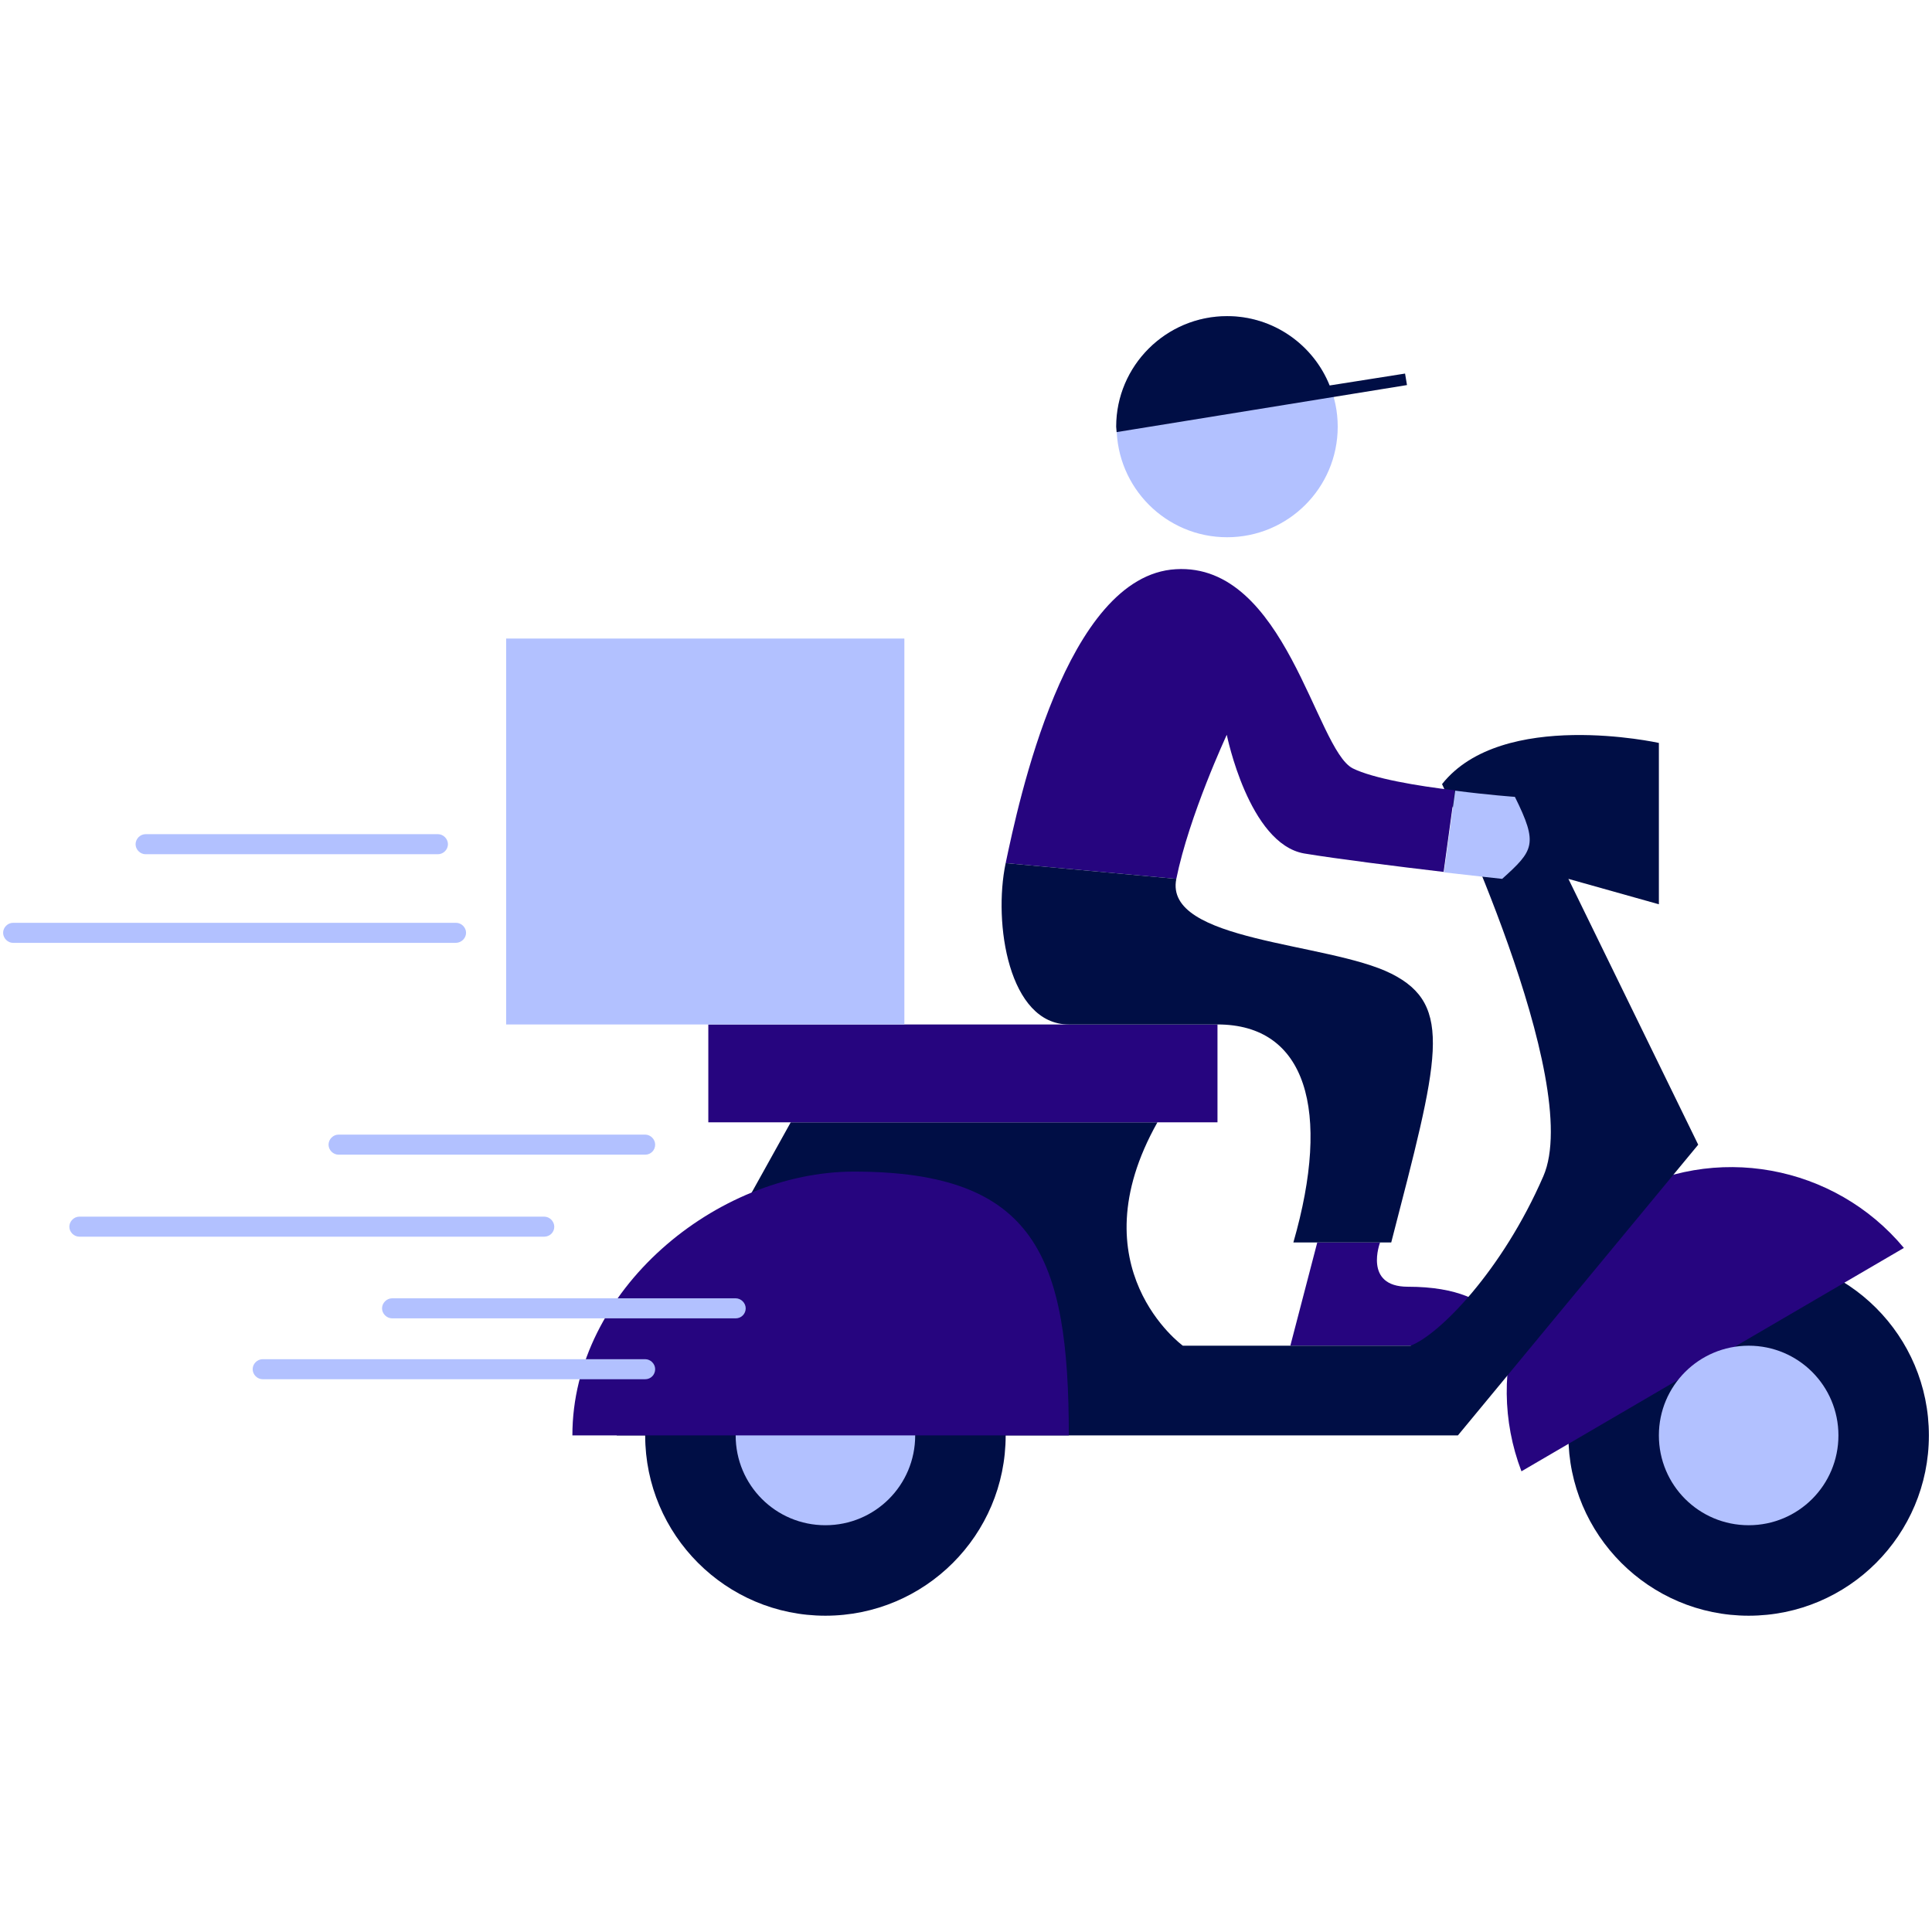 <svg xmlns="http://www.w3.org/2000/svg" xmlns:xlink="http://www.w3.org/1999/xlink" width="120" viewBox="0 0 90 90" height="120" preserveAspectRatio="xMidYMid meet"><defs><clipPath id="0558d06d56"><path d="M 30 58 L 90 58 L 90 75.477 L 30 75.477 Z M 30 58 " clip-rule="nonzero"></path></clipPath><clipPath id="10476dffd1"><path d="M 52 14.727 L 72 14.727 L 72 41 L 52 41 Z M 52 14.727 " clip-rule="nonzero"></path></clipPath><clipPath id="d037da531c"><path d="M 46 14.727 L 67 14.727 L 67 58 L 46 58 Z M 46 14.727 " clip-rule="nonzero"></path></clipPath></defs><g clip-path="url(#0558d06d56)"><path fill="#000e45" d="M 73.062 66.867 C 73.062 62.238 76.812 58.473 81.461 58.473 C 86.09 58.473 89.855 62.223 89.855 66.867 C 89.855 71.5 86.105 75.266 81.461 75.266 C 76.832 75.266 73.062 71.5 73.062 66.867 Z M 38.449 75.266 C 43.082 75.266 46.848 71.516 46.848 66.867 C 46.848 62.238 43.098 58.473 38.449 58.473 C 33.805 58.473 30.055 62.223 30.055 66.867 C 30.055 71.5 33.82 75.266 38.449 75.266 Z M 38.449 75.266 " fill-opacity="1" fill-rule="nonzero"></path></g><path fill="#26057f" d="M 64.289 57.879 C 64.289 57.879 63.5 59.941 65.582 59.941 C 70.281 59.941 70.246 62.688 70.246 62.688 L 60.109 62.688 L 61.363 57.879 Z M 64.289 57.879 " fill-opacity="1" fill-rule="nonzero"></path><path fill="#26057f" d="M 70.875 68.539 C 69.078 63.836 70.891 58.418 75.379 55.797 C 79.863 53.18 85.48 54.273 88.691 58.133 Z M 70.875 68.539 " fill-opacity="1" fill-rule="nonzero"></path><path fill="#000e45" d="M 53.918 52.281 C 50.098 59.062 55.102 62.688 55.102 62.688 L 65.707 62.688 C 67.035 62.188 69.977 59.207 71.895 54.793 C 73.816 50.379 67.176 36.527 67.176 36.527 C 69.977 32.992 77.277 34.609 77.277 34.609 L 77.277 42.125 L 73.062 40.941 L 79.109 53.324 L 67.914 66.867 L 28.727 66.867 L 36.836 52.281 Z M 53.918 52.281 " fill-opacity="1" fill-rule="nonzero"></path><path fill="#b2c1ff" d="M 77.277 66.867 C 77.277 64.555 79.145 62.688 81.461 62.688 C 83.773 62.688 85.641 64.555 85.641 66.867 C 85.641 69.184 83.773 71.051 81.461 71.051 C 79.145 71.051 77.277 69.184 77.277 66.867 Z M 38.449 71.051 C 40.766 71.051 42.633 69.184 42.633 66.867 C 42.633 64.555 40.766 62.688 38.449 62.688 C 36.137 62.688 34.27 64.555 34.27 66.867 C 34.27 69.184 36.137 71.051 38.449 71.051 Z M 38.449 71.051 " fill-opacity="1" fill-rule="nonzero"></path><path fill="#26057f" d="M 56.715 52.281 L 32.996 52.281 L 32.996 47.723 L 56.715 47.723 Z M 39.777 54.578 C 33.391 54.578 26.664 60.086 26.664 66.867 L 49.789 66.867 C 49.789 58.543 48.246 54.578 39.777 54.578 Z M 63.016 35.793 C 61.293 34.914 59.891 26.211 54.777 26.516 C 49.648 26.805 47.441 37.406 46.848 40.207 L 54.797 40.941 C 55.391 38 57.148 34.23 57.148 34.23 C 57.148 34.23 58.172 39.309 60.754 39.758 C 62.262 40.008 65.113 40.367 67.25 40.617 L 67.77 36.816 C 66.027 36.617 63.949 36.258 63.016 35.793 Z M 63.016 35.793 " fill-opacity="1" fill-rule="nonzero"></path><g clip-path="url(#10476dffd1)"><path fill="#b2c1ff" d="M 62.316 19.875 C 62.316 22.73 60 25.027 57.164 25.027 C 54.312 25.027 52.016 22.711 52.016 19.875 C 52.016 17.043 54.312 14.727 57.164 14.727 C 60 14.727 62.316 17.043 62.316 19.875 Z M 70.57 37.121 C 70.57 37.121 69.312 37.031 67.789 36.832 L 67.266 40.637 C 68.809 40.816 69.977 40.941 69.977 40.941 C 71.449 39.613 71.664 39.328 70.57 37.121 Z M 70.57 37.121 " fill-opacity="1" fill-rule="nonzero"></path></g><path fill="#b2c1ff" d="M 42.129 47.723 L 23.578 47.723 L 23.578 29.746 L 42.129 29.746 Z M 30.52 53.324 C 30.52 53.07 30.305 52.855 30.055 52.855 L 15.77 52.855 C 15.52 52.855 15.305 53.07 15.305 53.324 C 15.305 53.574 15.52 53.789 15.77 53.789 L 30.055 53.789 C 30.324 53.789 30.52 53.574 30.52 53.324 Z M 25.82 57.145 C 25.82 56.895 25.605 56.676 25.352 56.676 L 3.695 56.676 C 3.445 56.676 3.23 56.895 3.23 57.145 C 3.23 57.395 3.445 57.609 3.695 57.609 L 25.352 57.609 C 25.605 57.609 25.82 57.414 25.82 57.145 Z M 30.52 63.781 C 30.52 63.531 30.305 63.316 30.055 63.316 L 12.238 63.316 C 11.984 63.316 11.77 63.531 11.77 63.781 C 11.77 64.035 11.984 64.25 12.238 64.25 L 30.055 64.25 C 30.324 64.25 30.52 64.035 30.52 63.781 Z M 34.738 60.949 C 34.738 60.695 34.52 60.48 34.27 60.48 L 18.266 60.48 C 18.016 60.48 17.797 60.695 17.797 60.949 C 17.797 61.199 18.016 61.414 18.266 61.414 L 34.27 61.414 C 34.539 61.414 34.738 61.199 34.738 60.949 Z M 21.711 43.453 C 21.711 43.203 21.496 42.988 21.242 42.988 L 0.609 42.988 C 0.359 42.988 0.145 43.203 0.145 43.453 C 0.145 43.703 0.359 43.922 0.609 43.922 L 21.227 43.922 C 21.496 43.922 21.711 43.703 21.711 43.453 Z M 20.867 39.328 C 20.867 39.074 20.652 38.859 20.402 38.859 L 6.781 38.859 C 6.531 38.859 6.316 39.074 6.316 39.328 C 6.316 39.578 6.531 39.793 6.781 39.793 L 20.402 39.793 C 20.652 39.793 20.867 39.578 20.867 39.328 Z M 20.867 39.328 " fill-opacity="1" fill-rule="nonzero"></path><g clip-path="url(#d037da531c)"><path fill="#000e45" d="M 65.543 17.938 L 52.016 20.129 C 52.016 20.039 51.996 19.965 51.996 19.875 C 51.996 17.043 54.312 14.727 57.164 14.727 C 59.336 14.727 61.184 16.074 61.938 17.957 L 65.453 17.402 Z M 46.848 40.207 C 46.258 43.004 46.992 47.723 49.789 47.723 L 56.715 47.723 C 60.844 47.723 62.027 51.707 60.25 57.879 L 64.809 57.879 C 67.016 49.34 67.75 46.828 64.809 45.355 C 61.867 43.883 54.203 43.883 54.797 40.941 Z M 46.848 40.207 " fill-opacity="1" fill-rule="nonzero"></path></g></svg>